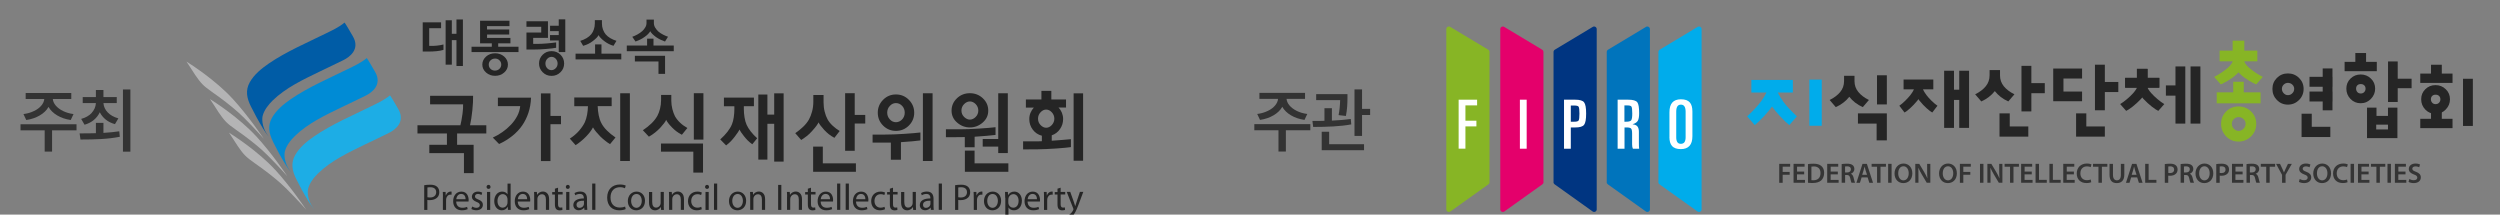 <?xml version="1.0" encoding="UTF-8"?>
<svg id="_레이어_1" data-name="레이어 1" xmlns="http://www.w3.org/2000/svg" viewBox="0 0 500.81 42.99">
  <rect x="0" y="0" width="500.81" height="42.99" fill="#808080" stroke="none"/>
  <defs>
    <style>
      .cls-1 {
        fill: #008bd5;
      }

      .cls-1, .cls-2, .cls-3, .cls-4, .cls-5, .cls-6, .cls-7, .cls-8, .cls-9, .cls-10, .cls-11, .cls-12, .cls-13 {
        stroke-width: 0px;
      }

      .cls-2 {
        fill: #252525;
      }

      .cls-3 {
        fill: #b4b4b5;
      }

      .cls-4 {
        fill: #1dade5;
      }

      .cls-5 {
        fill: #0074bc;
      }

      .cls-6 {
        fill: #e4006b;
      }

      .cls-7 {
        fill: #87b525;
      }

      .cls-8 {
        fill: #003581;
      }

      .cls-9 {
        fill: #333;
      }

      .cls-10 {
        fill: #fff;
      }

      .cls-11 {
        fill: #353535;
      }

      .cls-12 {
        fill: #00aceb;
      }

      .cls-13 {
        fill: #005ca6;
      }
    </style>
  </defs>
  <g>
    <path class="cls-9" d="M15.33,24.89v1.22h-4.9v4.26h-1.48v-4.26h-4.84v-1.22h11.22ZM6.82,22.24c.62-.3,1.11-.67,1.46-1.09s.56-.86.59-1.32h-3.73v-1.2h9.14v1.2h-3.7c.04.46.23.9.59,1.32s.85.79,1.46,1.09c.62.3,1.32.51,2.1.61l-.56,1.19c-1.03-.15-1.94-.46-2.71-.92s-1.36-1.03-1.74-1.7c-.38.67-.96,1.24-1.75,1.7s-1.69.77-2.71.92l-.56-1.19c.78-.1,1.48-.3,2.1-.61Z"/>
    <path class="cls-9" d="M20.72,24.61v2.01c1.22-.08,2.27-.18,3.17-.32l.11,1.1c-1.2.23-2.44.38-3.71.45-1.27.07-2.67.1-4.17.1l-.17-1.23c1.39,0,2.47-.01,3.26-.04v-2.07h1.51ZM18.37,22.6c.52-.57.8-1.22.84-1.95h-2.64v-1.2h2.64v-1.42h1.51v1.42h2.67v1.2h-2.67c.05.7.33,1.32.86,1.87.53.55,1.24.95,2.13,1.19l-.68,1.16c-.72-.2-1.33-.5-1.84-.91-.51-.41-.91-.9-1.2-1.47-.28.6-.68,1.11-1.19,1.54-.52.43-1.14.75-1.86.96l-.68-1.17c.9-.24,1.61-.65,2.13-1.22ZM24.63,17.92h1.49v12.46h-1.49v-12.46Z"/>
  </g>
  <g>
    <path class="cls-9" d="M262.49,24.87v1.22h-4.9v4.26h-1.48v-4.26h-4.84v-1.22h11.22ZM253.97,22.22c.62-.3,1.11-.67,1.46-1.09s.56-.86.59-1.32h-3.73v-1.2h9.14v1.2h-3.7c.04.46.23.9.59,1.32s.85.79,1.46,1.09c.62.3,1.32.51,2.1.61l-.56,1.19c-1.03-.15-1.94-.46-2.71-.92s-1.36-1.03-1.74-1.7c-.38.67-.96,1.24-1.75,1.7s-1.69.77-2.71.92l-.56-1.19c.78-.1,1.48-.3,2.1-.61Z"/>
    <path class="cls-9" d="M265.32,24.2v-2.53h1.49v2.49c1.45-.07,2.71-.17,3.78-.32l.1,1.08c-1.14.21-2.35.34-3.63.41-1.27.07-2.61.1-4,.1l-.15-1.2c1.03,0,1.84,0,2.41-.03ZM269.93,18.84v.74c0,.62-.02,1.21-.06,1.77-.04.55-.12,1.18-.25,1.88l-1.47-.17c.19-.95.29-1.95.31-3h-4.8v-1.21h6.26ZM264.77,26.39h1.49v2.49h6.99v1.21h-8.48v-3.7ZM271.34,17.91h1.51v3.9h1.62v1.23h-1.62v4.19h-1.51v-9.32Z"/>
  </g>
  <g>
    <g>
      <path class="cls-7" d="M298.38,36.48V10.4c0-.09-.02-.18-.07-.25-.04-.08-.11-.14-.18-.19l-3.81-2.29-3.81-2.29c-.17-.1-.37-.09-.52,0-.15.09-.26.25-.26.45v36.11c0,.21.12.38.28.46.16.08.37.08.54-.04l3.81-2.72,3.81-2.72c.07-.05.12-.11.16-.18s.06-.15.06-.24Z"/>
      <path class="cls-6" d="M309.19,36.48V10.4c0-.09-.02-.18-.07-.25-.04-.08-.11-.14-.18-.19l-3.81-2.29-3.81-2.29c-.17-.1-.37-.09-.52,0s-.26.25-.26.45v36.11c0,.21.12.38.28.46.16.08.37.08.54-.04l3.81-2.72,3.81-2.72c.07-.05.12-.11.16-.18.04-.07.06-.15.06-.24Z"/>
      <path class="cls-5" d="M321.87,36.48V10.4c0-.09.02-.18.07-.25.04-.08.11-.14.18-.19l3.81-2.29,3.81-2.29c.17-.1.37-.09.52,0,.15.09.26.25.26.45v36.11c0,.21-.12.38-.28.46-.16.08-.37.08-.54-.04l-3.81-2.72-3.81-2.72c-.07-.05-.12-.11-.16-.18-.04-.07-.06-.15-.06-.24Z"/>
      <path class="cls-12" d="M332.22,36.48V10.4c0-.09.02-.18.07-.25.04-.08.11-.14.18-.19l3.81-2.29,3.81-2.29c.17-.1.37-.09.52,0,.15.09.26.25.26.45v36.11c0,.21-.12.38-.28.46-.16.08-.37.08-.54-.04l-3.81-2.72-3.81-2.72c-.07-.05-.12-.11-.16-.18s-.06-.15-.06-.24Z"/>
      <path class="cls-8" d="M311.21,36.48V10.4c0-.09.02-.18.07-.25.04-.08.11-.14.18-.19l3.81-2.29,3.81-2.29c.17-.1.37-.09.52,0,.15.09.26.25.26.45v36.11c0,.21-.12.38-.28.46-.16.08-.37.08-.54-.04l-3.81-2.72-3.81-2.72c-.07-.05-.12-.11-.16-.18-.04-.07-.06-.15-.06-.24Z"/>
      <path class="cls-10" d="M292.2,29.79v-9.82h3.7v1.14h-2.34v3.07h2.2v1.14h-2.2v4.46h-1.36Z"/>
      <path class="cls-10" d="M304.47,29.79v-9.82h1.36v9.82h-1.36Z"/>
      <path class="cls-10" d="M313.31,29.79v-9.82h2.24c.46,0,.84.04,1.13.13.3.09.52.22.65.4.14.18.24.45.31.83.07.37.1.85.1,1.42s-.03,1.04-.1,1.42c-.07.37-.17.65-.31.83-.14.18-.36.31-.65.4-.3.09-.68.13-1.13.13h-.88v4.27h-1.36ZM314.67,21.12v3.26h.71c.23,0,.42-.02.56-.06s.24-.11.3-.19c.05-.09.09-.24.12-.47.03-.23.04-.53.04-.9s-.01-.67-.04-.9c-.03-.23-.07-.39-.12-.47-.05-.09-.15-.15-.3-.19-.14-.04-.33-.06-.56-.06h-.71Z"/>
      <path class="cls-10" d="M324.05,29.79v-9.82h2.11c.48,0,.87.04,1.18.13.31.09.52.22.66.4.12.16.21.42.27.78.06.36.09.82.09,1.37,0,.35-.02.65-.06.89-.04.25-.1.44-.17.59-.09.17-.22.31-.39.44-.18.12-.4.23-.67.31h0v.03c.23.02.42.07.58.14.16.07.29.17.38.29.09.12.16.27.21.45.05.18.07.38.07.62v2.14c0,.28,0,.53.01.73,0,.21.02.38.04.52h-1.25c-.05-.1-.09-.22-.12-.37-.03-.15-.04-.32-.04-.51v-2.22c0-.24-.02-.43-.05-.59-.03-.16-.08-.27-.15-.35-.07-.08-.17-.13-.31-.17-.14-.04-.33-.06-.55-.06h-.46v4.27h-1.36ZM325.41,21.12v3.26h.35c.27,0,.49-.02.65-.07s.29-.12.36-.21c.07-.1.12-.26.16-.49.04-.23.05-.53.05-.9s-.01-.66-.04-.88-.06-.38-.11-.46c-.05-.08-.14-.15-.27-.19-.13-.04-.3-.06-.52-.06h-.65Z"/>
      <path class="cls-10" d="M334.43,27.44v-4.96c0-.86.19-1.51.57-1.94s.96-.65,1.72-.65c.42,0,.78.05,1.08.16.3.11.54.27.72.48.17.19.29.44.38.74.08.3.13.65.13,1.05v4.96c0,.86-.19,1.51-.58,1.94s-.96.65-1.73.65c-.42,0-.77-.05-1.07-.16-.3-.11-.54-.27-.72-.49-.17-.19-.29-.43-.38-.73-.08-.3-.13-.65-.13-1.05ZM335.79,22.37v5.15c0,.43.08.75.23.97s.39.32.7.32.56-.11.71-.32.24-.54.24-.97v-5.15c0-.47-.08-.82-.24-1.06s-.4-.35-.71-.35-.55.12-.7.35-.23.59-.23,1.06Z"/>
    </g>
    <g>
      <g>
        <path class="cls-11" d="M356.42,32.82h2.19v.57h-1.5v1.05h1.4v.57h-1.4v1.61h-.69v-3.79Z"/>
        <path class="cls-11" d="M361.41,34.93h-1.43v1.11h1.6v.57h-2.29v-3.79h2.21v.57h-1.51v.98h1.43v.56Z"/>
        <path class="cls-11" d="M362.18,32.87c.3-.05.69-.08,1.1-.08.71,0,1.2.15,1.55.44.37.3.59.75.59,1.4s-.23,1.18-.59,1.51c-.38.34-.98.52-1.72.52-.4,0-.71-.02-.93-.05v-3.73ZM362.87,36.09c.1.02.24.02.38.02.9,0,1.44-.49,1.44-1.45,0-.84-.48-1.32-1.35-1.32-.22,0-.38.02-.47.04v2.71Z"/>
        <path class="cls-11" d="M368.15,34.93h-1.43v1.11h1.6v.57h-2.29v-3.79h2.21v.57h-1.51v.98h1.43v.56Z"/>
        <path class="cls-11" d="M368.92,32.87c.26-.04.65-.08,1.05-.08.55,0,.92.09,1.17.3.21.17.33.44.33.76,0,.49-.33.82-.69.95v.02c.27.1.43.37.53.73.12.47.22.91.3,1.06h-.71c-.06-.11-.15-.42-.25-.9-.11-.49-.29-.65-.68-.66h-.35v1.56h-.69v-3.74ZM369.61,34.55h.41c.47,0,.76-.25.76-.62,0-.42-.29-.61-.74-.61-.22,0-.36.02-.43.03v1.2Z"/>
        <path class="cls-11" d="M372.92,35.54l-.33,1.08h-.71l1.22-3.79h.88l1.23,3.79h-.74l-.34-1.08h-1.2ZM374.01,35.02l-.3-.93c-.07-.23-.13-.49-.19-.71h-.01c-.06.22-.11.48-.18.71l-.29.93h.97Z"/>
        <path class="cls-11" d="M376.01,33.4h-1.08v-.58h2.87v.58h-1.09v3.21h-.69v-3.21Z"/>
        <path class="cls-11" d="M378.93,32.82v3.79h-.69v-3.79h.69Z"/>
        <path class="cls-11" d="M383.09,34.68c0,1.27-.77,2-1.82,2s-1.75-.82-1.75-1.93.73-1.99,1.8-1.99,1.76.84,1.76,1.92ZM380.26,34.74c0,.77.39,1.39,1.05,1.39s1.05-.63,1.05-1.42c0-.72-.35-1.4-1.05-1.4s-1.05.64-1.05,1.42Z"/>
        <path class="cls-11" d="M383.68,36.61v-3.79h.79l.98,1.63c.25.42.47.86.65,1.27h.01c-.05-.51-.06-1-.06-1.58v-1.32h.64v3.79h-.72l-.99-1.67c-.24-.41-.49-.88-.68-1.31h-.02c.03.49.03,1,.03,1.62v1.36h-.64Z"/>
        <path class="cls-11" d="M392.01,34.68c0,1.27-.77,2-1.82,2s-1.75-.82-1.75-1.93.73-1.99,1.8-1.99,1.76.84,1.76,1.92ZM389.18,34.74c0,.77.39,1.39,1.05,1.39s1.05-.63,1.05-1.42c0-.72-.35-1.4-1.05-1.4s-1.05.64-1.05,1.42Z"/>
        <path class="cls-11" d="M392.61,32.82h2.19v.57h-1.5v1.05h1.4v.57h-1.4v1.61h-.69v-3.79Z"/>
        <path class="cls-11" d="M397.33,32.82v3.79h-.69v-3.79h.69Z"/>
        <path class="cls-11" d="M398.12,36.61v-3.79h.79l.98,1.63c.25.42.47.86.65,1.27h.01c-.05-.51-.06-1-.06-1.58v-1.32h.64v3.79h-.72l-.99-1.67c-.24-.41-.49-.88-.68-1.31h-.02c.03.49.03,1,.03,1.62v1.36h-.64Z"/>
        <path class="cls-11" d="M402.65,33.4h-1.08v-.58h2.87v.58h-1.09v3.21h-.69v-3.21Z"/>
        <path class="cls-11" d="M407,34.93h-1.43v1.11h1.6v.57h-2.29v-3.79h2.21v.57h-1.51v.98h1.43v.56Z"/>
        <path class="cls-11" d="M407.77,32.82h.69v3.21h1.56v.58h-2.25v-3.79Z"/>
        <path class="cls-11" d="M410.55,32.82h.69v3.21h1.56v.58h-2.25v-3.79Z"/>
        <path class="cls-11" d="M415.44,34.93h-1.43v1.11h1.6v.57h-2.29v-3.79h2.21v.57h-1.51v.98h1.43v.56Z"/>
        <path class="cls-11" d="M418.94,36.5c-.16.08-.52.17-.98.17-1.2,0-1.94-.76-1.94-1.91,0-1.25.87-2,2.03-2,.46,0,.78.1.92.17l-.15.55c-.18-.08-.43-.15-.74-.15-.77,0-1.33.48-1.33,1.4,0,.83.49,1.37,1.32,1.37.28,0,.57-.06.75-.14l.11.55Z"/>
        <path class="cls-11" d="M420.36,33.4h-1.08v-.58h2.87v.58h-1.09v3.21h-.69v-3.21Z"/>
        <path class="cls-11" d="M423.28,32.82v2.21c0,.74.31,1.09.78,1.09.5,0,.8-.34.8-1.09v-2.21h.69v2.17c0,1.17-.6,1.69-1.51,1.69s-1.45-.49-1.45-1.68v-2.17h.69Z"/>
        <path class="cls-11" d="M426.92,35.54l-.33,1.08h-.71l1.22-3.79h.88l1.23,3.79h-.74l-.34-1.08h-1.2ZM428,35.02l-.3-.93c-.07-.23-.13-.49-.19-.71h-.01c-.06.22-.11.48-.18.71l-.29.93h.97Z"/>
        <path class="cls-11" d="M429.73,32.82h.69v3.21h1.56v.58h-2.25v-3.79Z"/>
        <path class="cls-11" d="M433.67,32.87c.25-.04.59-.08,1.06-.08.51,0,.88.11,1.12.31.23.19.37.48.37.84s-.11.66-.33.86c-.28.28-.71.41-1.2.41-.13,0-.25,0-.34-.02v1.43h-.69v-3.74ZM434.36,34.64c.08.02.2.03.34.03.52,0,.83-.25.83-.7,0-.42-.29-.65-.77-.65-.19,0-.33.02-.4.03v1.28Z"/>
        <path class="cls-11" d="M436.82,32.87c.26-.04.65-.08,1.05-.08.55,0,.92.09,1.17.3.21.17.33.44.33.76,0,.49-.33.82-.69.95v.02c.27.1.43.37.53.73.12.47.22.91.3,1.06h-.71c-.06-.11-.15-.42-.25-.9-.11-.49-.29-.65-.68-.66h-.35v1.56h-.69v-3.74ZM437.5,34.55h.41c.47,0,.76-.25.76-.62,0-.42-.29-.61-.74-.61-.22,0-.36.02-.43.03v1.2Z"/>
        <path class="cls-11" d="M443.38,34.68c0,1.27-.77,2-1.82,2s-1.75-.82-1.75-1.93.73-1.99,1.8-1.99,1.76.84,1.76,1.92ZM440.55,34.74c0,.77.39,1.39,1.05,1.39s1.05-.63,1.05-1.42c0-.72-.35-1.4-1.05-1.4s-1.05.64-1.05,1.42Z"/>
        <path class="cls-11" d="M443.98,32.87c.25-.04.59-.08,1.06-.08.51,0,.88.11,1.12.31.23.19.37.48.37.84s-.11.66-.33.86c-.28.28-.71.41-1.2.41-.13,0-.25,0-.34-.02v1.43h-.69v-3.74ZM444.66,34.64c.08.02.2.03.34.03.52,0,.83-.25.83-.7,0-.42-.29-.65-.77-.65-.19,0-.33.02-.4.03v1.28Z"/>
        <path class="cls-11" d="M449.24,34.93h-1.43v1.11h1.6v.57h-2.29v-3.79h2.21v.57h-1.51v.98h1.43v.56Z"/>
        <path class="cls-11" d="M450.02,32.87c.26-.04.65-.08,1.05-.08.55,0,.92.09,1.17.3.21.17.33.44.33.76,0,.49-.33.82-.69.95v.02c.27.1.43.37.53.73.12.47.22.91.3,1.06h-.71c-.06-.11-.15-.42-.25-.9-.11-.49-.29-.65-.68-.66h-.35v1.56h-.69v-3.74ZM450.7,34.55h.41c.47,0,.76-.25.76-.62,0-.42-.29-.61-.74-.61-.22,0-.36.02-.43.03v1.2Z"/>
        <path class="cls-11" d="M453.97,33.4h-1.08v-.58h2.87v.58h-1.09v3.21h-.69v-3.21Z"/>
        <path class="cls-11" d="M457.15,36.61v-1.58l-1.2-2.21h.79l.46.97c.13.28.22.5.33.75h.01c.1-.24.2-.48.33-.75l.46-.97h.78l-1.26,2.2v1.6h-.69Z"/>
        <path class="cls-11" d="M460.67,35.86c.23.13.56.24.92.24.44,0,.69-.21.69-.52,0-.29-.19-.46-.68-.63-.63-.23-1.02-.56-1.02-1.1,0-.62.52-1.09,1.34-1.09.41,0,.71.09.91.19l-.17.56c-.14-.07-.4-.18-.75-.18-.44,0-.63.24-.63.46,0,.29.22.43.73.62.66.25.98.58.98,1.13,0,.61-.46,1.14-1.44,1.14-.4,0-.82-.12-1.02-.24l.15-.57Z"/>
        <path class="cls-11" d="M466.97,34.68c0,1.27-.77,2-1.82,2s-1.75-.82-1.75-1.93.73-1.99,1.8-1.99,1.76.84,1.76,1.92ZM464.14,34.74c0,.77.39,1.39,1.05,1.39s1.05-.63,1.05-1.42c0-.72-.35-1.4-1.05-1.4s-1.05.64-1.05,1.42Z"/>
        <path class="cls-11" d="M470.29,36.5c-.16.08-.52.17-.98.17-1.2,0-1.94-.76-1.94-1.91,0-1.25.87-2,2.03-2,.46,0,.78.1.92.17l-.15.55c-.18-.08-.43-.15-.74-.15-.77,0-1.33.48-1.33,1.4,0,.83.49,1.37,1.32,1.37.28,0,.57-.06.75-.14l.11.55Z"/>
        <path class="cls-11" d="M471.57,32.82v3.79h-.69v-3.79h.69Z"/>
        <path class="cls-11" d="M474.48,34.93h-1.43v1.11h1.6v.57h-2.29v-3.79h2.21v.57h-1.51v.98h1.43v.56Z"/>
        <path class="cls-11" d="M476.04,33.4h-1.08v-.58h2.87v.58h-1.09v3.21h-.69v-3.21Z"/>
        <path class="cls-11" d="M478.96,32.82v3.79h-.69v-3.79h.69Z"/>
        <path class="cls-11" d="M481.87,34.93h-1.43v1.11h1.6v.57h-2.29v-3.79h2.21v.57h-1.51v.98h1.43v.56Z"/>
        <path class="cls-11" d="M482.63,35.86c.23.13.56.24.92.24.45,0,.69-.21.69-.52,0-.29-.19-.46-.68-.63-.63-.23-1.02-.56-1.02-1.1,0-.62.52-1.09,1.34-1.09.41,0,.71.09.91.19l-.17.56c-.14-.07-.4-.18-.75-.18-.44,0-.63.24-.63.46,0,.29.22.43.73.62.66.25.98.58.98,1.13,0,.61-.46,1.14-1.44,1.14-.4,0-.82-.12-1.02-.24l.15-.57Z"/>
      </g>
      <rect class="cls-12" x="362.46" y="15.95" width="2.48" height="9.24"/>
      <polygon class="cls-2" points="372.19 24.76 375.93 24.76 375.93 28.12 377.98 28.12 377.98 22.71 372.19 22.71 372.19 24.76"/>
      <rect class="cls-2" x="376.01" y="15.08" width="1.97" height="5.84"/>
      <polygon class="cls-2" points="402.6 22.71 400.55 22.71 400.55 27.37 406.32 27.37 406.32 25.33 402.6 25.33 402.6 22.71"/>
      <polygon class="cls-2" points="417.09 18.34 413.36 18.34 413.36 15.73 417.09 15.73 417.09 13.73 411.31 13.73 411.31 20.28 417.09 20.28 417.09 18.34"/>
      <polygon class="cls-2" points="417.94 22.71 415.89 22.71 415.89 27.37 421.65 27.37 421.65 25.33 417.94 25.33 417.94 22.71"/>
      <rect class="cls-2" x="438.82" y="13.31" width="1.97" height="11.45"/>
      <rect class="cls-2" x="435.8" y="13.31" width="1.97" height="11.45"/>
      <path class="cls-7" d="M450.48,13.52c-.67-.6-.84-1.08-.9-1.2,0-.01,0-.02.01-.03h2.61v-2.16h-2.61v-1.99h-2.34v1.99h-2.61v2.16h2.61s0,.02.01.03c-.06.12-.23.6-.9,1.2-.74.66-1.83,1.39-2.81,1.89l1.32,1.5c.61-.27,2.14-1.02,3.32-2.17,0,0,.09-.09.23-.25.13.16.23.25.23.25,1.18,1.15,2.71,1.9,3.32,2.17l1.32-1.5c-.98-.5-2.07-1.23-2.81-1.89Z"/>
      <path class="cls-2" d="M432.55,15.6h-2.35v-1.8h-2.12v1.8h-2.37v1.96h2.37s0,.02,0,.03c-.06.11-.23.48-.77,1.09-.64.72-1.82,1.73-2.59,2.17l1.2,1.36c.56-.24,1.85-1.19,3-2.42,0,0,.52-.61.81-1.09.29-.48.45-1.11.45-1.11,0-.01,0-.02,0-.03h2.37v-1.96h-.02Z"/>
      <path class="cls-2" d="M425.73,15.6h2.35v-1.8h2.12v1.8h2.37v1.96h-2.37s0,.02,0,.03c.06.11.23.48.77,1.09.64.72,1.82,1.73,2.59,2.17l-1.2,1.36c-.56-.24-1.85-1.19-3-2.42,0,0-.52-.61-.81-1.09-.29-.48-.45-1.11-.45-1.11,0-.01,0-.02,0-.03h-2.37v-1.96h.02Z"/>
      <path class="cls-2" d="M385.9,19.01c-.47-.61-.62-.98-.67-1.09,0-.01,0-.02,0-.03h2.06v-1.96h-5.96v1.96h2.06s0,.02,0,.03c-.05.11-.2.48-.67,1.09-.56.72-1.58,1.74-2.24,2.17l1.04,1.36c.48-.24,1.61-1.19,2.6-2.42,0,0,.08-.1.18-.26.11.15.18.26.18.26.99,1.24,2.12,2.18,2.6,2.42l1.04-1.36c-.67-.43-1.69-1.44-2.24-2.17Z"/>
      <path class="cls-7" d="M448.43,21.32c-.98,0-1.81.34-2.48,1.01-.67.67-1.01,1.5-1.01,2.48s.34,1.81,1.01,2.51c.67.69,1.5,1.04,2.48,1.04s1.81-.35,2.51-1.04c.69-.69,1.04-1.53,1.04-2.51s-.35-1.8-1.04-2.48c-.69-.67-1.53-1.01-2.51-1.01ZM449.43,25.79c-.28.29-.61.43-.99.43s-.68-.14-.95-.43c-.27-.29-.4-.62-.4-.98,0-.38.13-.71.4-.96.27-.26.59-.39.95-.39.38,0,.71.13.99.39.28.26.42.58.42.96,0,.36-.14.69-.42.98Z"/>
      <path class="cls-2" d="M460.55,15.61c-.61-.6-1.36-.9-2.23-.9s-1.6.3-2.2.9c-.6.6-.9,1.33-.9,2.2s.3,1.61.9,2.23c.6.61,1.33.92,2.2.92s1.61-.31,2.23-.92c.61-.61.92-1.36.92-2.23s-.31-1.6-.92-2.2ZM459.21,18.68c-.25.26-.54.38-.88.38s-.61-.13-.85-.38c-.24-.25-.36-.55-.36-.87,0-.34.12-.63.36-.86.24-.23.52-.35.85-.35.34,0,.64.12.88.35.25.23.37.52.37.86s-.12.62-.37.87Z"/>
      <polygon class="cls-2" points="463.1 25.4 463.1 22.78 461.06 22.78 461.06 27.45 466.82 27.45 466.82 25.4 463.1 25.4"/>
      <polygon class="cls-2" points="476.13 12.39 473.98 12.39 473.98 10.62 471.83 10.62 471.83 12.39 469.68 12.39 469.68 14.26 476.13 14.26 476.13 12.39"/>
      <path class="cls-2" d="M475.8,17.76c0-.8-.28-1.48-.85-2.02-.56-.55-1.25-.82-2.05-.82s-1.48.27-2.04.82c-.56.55-.83,1.22-.83,2.02s.28,1.49.83,2.06c.55.57,1.23.86,2.04.86s1.49-.29,2.05-.87c.56-.58.85-1.26.85-2.05ZM473.61,18.45c-.18.19-.41.28-.7.28-.27,0-.5-.09-.67-.28-.17-.19-.26-.42-.26-.69,0-.29.09-.52.26-.68.17-.16.39-.24.67-.24.29,0,.52.08.7.25.18.17.27.39.27.67s-.09.5-.27.69Z"/>
      <path class="cls-2" d="M490.79,19.89c0-.8-.28-1.48-.85-2.02-.56-.55-1.25-.82-2.05-.82s-1.48.27-2.04.82c-.56.55-.83,1.22-.83,2.02s.28,1.49.83,2.06c.55.57,1.23.86,2.04.86s1.49-.29,2.05-.87c.56-.58.85-1.26.85-2.05ZM488.6,20.58c-.18.19-.41.28-.7.28-.27,0-.5-.09-.67-.28-.17-.19-.26-.42-.26-.69,0-.29.09-.52.26-.68.17-.16.39-.24.67-.24.29,0,.53.08.7.25.18.17.27.39.27.67s-.09.5-.27.69Z"/>
      <path class="cls-2" d="M478.37,21.56v1.66h-2.3v-1.66h-1.9v6.11h6.09v-6.11h-1.9ZM478.37,25.93h-2.36v-.96h2.36v.96Z"/>
      <polygon class="cls-2" points="489.15 12.97 486.99 12.97 486.99 14.74 484.84 14.74 484.84 16.61 491.3 16.61 491.3 14.74 489.15 14.74 489.15 12.97"/>
      <polygon class="cls-2" points="489.15 22.03 486.99 22.03 486.99 23.8 484.84 23.8 484.84 25.67 491.3 25.67 491.3 23.8 489.15 23.8 489.15 22.03"/>
      <rect class="cls-2" x="493.4" y="15.78" width="1.97" height="9.45"/>
      <rect class="cls-7" x="447.37" y="16.38" width="2.11" height="4.12"/>
      <rect class="cls-7" x="444.06" y="18.5" width="8.79" height="2.2"/>
      <rect class="cls-2" x="462.65" y="15.39" width="4.54" height="1.99"/>
      <rect class="cls-2" x="462.65" y="18.34" width="4.54" height="1.99"/>
      <rect class="cls-2" x="465.29" y="13.71" width="1.96" height="8.39"/>
      <rect class="cls-2" x="478.38" y="12.31" width="1.94" height="8.12"/>
      <rect class="cls-2" x="478.72" y="15.77" width="4.38" height="1.9"/>
      <rect class="cls-2" x="433.88" y="17.11" width="2.63" height="2.05"/>
      <rect class="cls-2" x="392.48" y="14.17" width="1.97" height="11.45"/>
      <rect class="cls-2" x="389.46" y="14.17" width="1.97" height="11.45"/>
      <rect class="cls-2" x="390.58" y="17.97" width="2.63" height="2.05"/>
      <rect class="cls-2" x="419.67" y="12.96" width="1.98" height="9.13"/>
      <rect class="cls-2" x="420.74" y="16.42" width="3.61" height="2.02"/>
      <rect class="cls-2" x="404.95" y="13.19" width="1.98" height="9.13"/>
      <rect class="cls-2" x="406.01" y="16.65" width="3.61" height="2.02"/>
      <path class="cls-12" d="M357.18,20.26c-.64-.89-.97-1.55-1.04-1.69,0-.01,0-.02.01-.04h3v-2.52h-8.31v2.52h3s0,.03.01.04c-.07.14-.39.8-1.04,1.69-.78,1.08-1.78,2.08-2.81,3.05l1.52,1.75c.94-.73,2.78-2.71,3.46-3.71.68,1,2.52,2.98,3.46,3.71l1.52-1.75c-1.03-.97-2.02-1.97-2.81-3.05Z"/>
      <path class="cls-2" d="M372.27,18.43c-.51-.62-.77-1.35-.77-2.19v-1.06h-2.09v1.06c0,.84-.26,1.57-.77,2.19-.51.62-1.22,1.16-2.12,1.6l1.23,1.43c.55-.24,1.05-.54,1.52-.9.46-.35.85-.74,1.19-1.17.34.43.73.82,1.18,1.17.47.36.98.66,1.52.9l1.23-1.43c-.9-.44-1.61-.98-2.12-1.6Z"/>
      <path class="cls-2" d="M401.42,17.29c-.51-.62-.77-1.35-.77-2.19v-1.06h-2.09v1.06c0,.84-.26,1.57-.77,2.19-.51.62-1.22,1.16-2.12,1.6l1.23,1.43c.55-.24,1.05-.54,1.52-.9.46-.35.85-.74,1.19-1.17.34.43.73.82,1.18,1.17.47.36.98.66,1.52.9l1.23-1.43c-.9-.44-1.61-.98-2.12-1.6Z"/>
    </g>
  </g>
  <g>
    <g>
      <path class="cls-3" d="M46.58,19.76c-3.43-3.72-8.3-6.84-9.23-7.43.08.05,1.31,2.05,1.74,2.67,1.14,1.63,1.51,2.13,3.59,3.57,1.74,1.21,3.42,2.5,5.02,3.91,1.36,1.19,4.06,4.07,5.14,5.32-.22-.33-3.13-4.64-6.25-8.03Z"/>
      <path class="cls-3" d="M51.29,27.27c-3.43-3.72-8.3-6.84-9.23-7.43.08.05,1.31,2.05,1.74,2.67,1.14,1.63,1.51,2.14,3.59,3.57,1.74,1.21,3.42,2.5,5.02,3.9,1.36,1.2,4.06,4.08,5.14,5.32-.22-.34-3.13-4.65-6.25-8.03Z"/>
      <path class="cls-3" d="M55.1,34c-3.43-3.72-8.3-6.84-9.23-7.43.08.05,1.31,2.05,1.74,2.67,1.14,1.63,1.51,2.13,3.59,3.57,1.74,1.21,3.42,2.5,5.02,3.9,1.36,1.2,4.06,4.07,5.14,5.32-.22-.33-3.13-4.64-6.25-8.03Z"/>
      <path class="cls-13" d="M50.23,21.26c.76,1.52,1.57,3.03,2.46,4.48.36.59.74,1.16,1.2,1.67-1.73-2.09-1.3-4.09-1.3-4.09.28-1.24,1.15-2.32,2.04-3.2,2.61-2.54,6.1-4.18,9.34-5.75,1.62-.79,3.24-1.54,4.85-2.34,1.12-.56,3.43-2.12,1.85-4.79-.08-.14-1.6-2.77-1.65-2.72-1.13.95-2.54,1.59-3.85,2.23-1.89.93-3.8,1.81-5.69,2.75-1.95.98-3.87,2.01-5.66,3.24-1.45,1-2.9,2.18-3.78,3.73-.92,1.62-.6,3.19.19,4.79Z"/>
      <path class="cls-1" d="M54.68,28.38c.75,1.52,1.56,3.03,2.46,4.48.36.59.74,1.16,1.2,1.67-1.73-2.09-1.3-4.09-1.3-4.09.28-1.24,1.15-2.33,2.04-3.2,2.61-2.54,6.1-4.18,9.34-5.75,1.61-.78,3.25-1.54,4.85-2.34,1.12-.56,3.42-2.11,1.85-4.79-.09-.15-1.6-2.77-1.65-2.73-1.13.95-2.54,1.59-3.85,2.23-1.89.93-3.8,1.81-5.69,2.75-1.94.97-3.87,2.01-5.66,3.24-1.45,1-2.89,2.18-3.78,3.73-.92,1.62-.6,3.19.2,4.79Z"/>
      <path class="cls-4" d="M59.33,35.84c.76,1.52,1.57,3.03,2.47,4.48.36.59.74,1.16,1.2,1.68-1.73-2.09-1.3-4.09-1.3-4.09.28-1.24,1.15-2.33,2.04-3.2,2.6-2.54,6.1-4.17,9.33-5.75,1.62-.78,3.25-1.54,4.85-2.34,1.12-.56,3.42-2.12,1.85-4.8-.08-.14-1.6-2.77-1.65-2.72-1.13.95-2.54,1.59-3.85,2.23-1.89.93-3.8,1.81-5.69,2.75-1.95.97-3.87,2.01-5.66,3.24-1.45,1-2.9,2.18-3.78,3.73-.93,1.62-.6,3.19.19,4.79Z"/>
    </g>
    <g>
      <path class="cls-2" d="M92.64,22.91c.11-.84.15-1.51.13-2.01h-6.61v-1.71h8.61c.02.8-.03,1.79-.15,2.95-.12,1.16-.28,2.15-.46,2.95h3.26v1.64h-5.85v2.28h3.31v5.67h-1.94v-4.01h-6.94v-1.66h3.53v-2.28h-5.9v-1.64h8.6c.15-.61.29-1.33.4-2.17Z"/>
      <path class="cls-2" d="M98.72,27.56c.65-.29,1.29-.66,1.92-1.1.63-.44,1.2-.93,1.71-1.47.52-.55.94-1.14,1.27-1.77.33-.63.52-1.29.59-1.96h-4.47v-1.69h6.64c-.04,1.1-.22,2.11-.53,3.04-.31.94-.73,1.78-1.26,2.54-.55.79-1.22,1.49-2,2.11-.78.62-1.65,1.15-2.61,1.59l-1.26-1.29ZM112.38,23.22v1.66h-2.11v7.38h-1.91v-13.55h1.91v4.52h2.11Z"/>
      <path class="cls-2" d="M115.04,21.26v-1.73h7.49v1.73h-2.8c.02.64.09,1.26.21,1.85.12.59.29,1.12.54,1.57.25.5.63.99,1.12,1.48.49.49,1.06.95,1.7,1.38l-1.09,1.33c-.3-.17-.62-.39-.95-.66-.34-.26-.67-.55-.99-.86-.3-.3-.58-.61-.84-.92-.26-.31-.47-.62-.64-.91-.16.3-.35.61-.6.93-.24.31-.51.62-.79.91-.33.34-.68.66-1.04.95-.36.3-.71.56-1.05.77l-1.16-1.31c.74-.48,1.37-1.02,1.88-1.61.51-.6.89-1.17,1.14-1.7.19-.43.33-.93.44-1.48.1-.56.16-1.13.17-1.71h-2.73ZM124.24,18.68h1.94v13.57h-1.94v-13.57Z"/>
      <path class="cls-2" d="M136.57,26.98c-.43-.23-.79-.46-1.08-.68-.29-.22-.58-.47-.85-.75-.34-.35-.61-.65-.79-.9-.19-.25-.32-.46-.4-.64-.06.16-.2.39-.42.68-.23.29-.48.59-.77.91-.32.34-.66.65-1.01.93-.35.29-.77.57-1.26.85l-1.21-1.29c.62-.41,1.18-.86,1.69-1.34.51-.49.91-1,1.21-1.53.22-.4.4-.88.54-1.44.14-.56.21-1.13.21-1.7v-1.06h2.05v1.19c0,.53.07,1.08.21,1.63.14.55.31,1.03.52,1.44.25.45.59.88,1.02,1.29.43.41.92.76,1.47,1.07l-1.11,1.36ZM132.41,28.75h8.42v5.83h-1.94v-4.19h-6.48v-1.64ZM138.99,18.67h1.92v9.3h-1.92v-9.3Z"/>
      <path class="cls-2" d="M145.02,21.28v-1.73h6.01v1.73h-2.02v.58c0,.55.05,1.11.14,1.67.09.57.23,1.06.42,1.48.19.42.46.86.82,1.32.36.46.79.92,1.29,1.37l-.98,1.2c-.36-.26-.67-.52-.93-.78-.26-.26-.5-.54-.73-.83-.23-.29-.43-.56-.59-.8-.16-.24-.27-.42-.32-.54-.04.12-.15.3-.32.56-.17.26-.37.54-.6.84-.24.32-.5.62-.76.9-.27.28-.59.58-.99.88l-1.18-1.2c.56-.5,1.04-1.01,1.44-1.52.4-.51.7-1.01.9-1.5.17-.4.29-.87.37-1.42.08-.55.12-1.08.12-1.59v-.61h-2.09ZM155.09,18.7h1.89v13.67h-1.89v-7.57h-1.36v7.17h-1.82v-13.03h1.82v4.02h1.36v-4.26Z"/>
      <path class="cls-2" d="M167.15,27.61c-.44-.24-.81-.48-1.11-.72-.3-.24-.61-.53-.93-.86-.27-.3-.52-.59-.73-.87-.21-.28-.34-.49-.4-.65-.06.15-.21.39-.45.72-.24.33-.52.65-.83.99-.34.4-.71.75-1.11,1.06-.4.31-.76.56-1.09.76l-1.19-1.36c.58-.4,1.1-.82,1.58-1.28.48-.46.87-.94,1.15-1.44.26-.47.48-1.01.64-1.63.17-.62.25-1.28.25-1.96v-1.34h2.05v1.47c0,.64.07,1.26.22,1.86.15.6.34,1.11.57,1.53.25.45.59.88,1.02,1.28.43.4.9.76,1.42,1.07l-1.08,1.4ZM164.83,29.37v3.35h6.63v1.69h-8.57v-5.04h1.94ZM173.33,23.03v1.71h-2.11v5.47h-1.92v-11.54h1.92v4.36h2.11Z"/>
      <path class="cls-2" d="M177.79,28.56h-2.99s0-1.6,0-1.6h2.41c1.11,0,2.4-.05,3.84-.14,1.45-.09,2.56-.19,3.33-.28v1.59c-.41.06-.97.12-1.67.18-.7.06-1.44.12-2.23.17v3.52h-2.02v-3.43h-.68ZM182.07,25.15c-.71.71-1.58,1.07-2.59,1.07s-1.87-.36-2.58-1.07c-.71-.71-1.06-1.57-1.06-2.57s.35-1.86,1.06-2.58c.71-.72,1.57-1.08,2.58-1.08s1.88.36,2.59,1.08c.71.72,1.07,1.58,1.07,2.58s-.36,1.86-1.07,2.57ZM180.72,21.21c-.35-.37-.76-.56-1.24-.56s-.87.19-1.22.56c-.35.37-.53.83-.53,1.36s.18.97.53,1.35c.35.38.76.56,1.22.56s.89-.19,1.24-.56c.35-.38.52-.83.52-1.35s-.17-.99-.52-1.36ZM184.88,32.25v-13.57h1.94v13.57h-1.94Z"/>
      <path class="cls-2" d="M192.84,27.47l-3.35.02v-1.59h2.77c1.12,0,2.4-.05,3.84-.14,1.45-.09,2.56-.19,3.33-.28v1.55c-.43.06-1.03.12-1.8.18-.77.06-1.57.13-2.39.18v2.11h-1.97v-2.04h-.43ZM191.69,19.69c.72-.68,1.59-1.02,2.6-1.02s1.88.34,2.6,1.02c.72.68,1.08,1.5,1.08,2.47s-.37,1.75-1.12,2.4c-.75.65-1.6.97-2.55.97s-1.82-.32-2.56-.97c-.75-.64-1.12-1.45-1.12-2.4s.36-1.79,1.08-2.47ZM195.45,20.85c-.35-.35-.74-.53-1.16-.53s-.79.18-1.15.53c-.36.36-.54.79-.54,1.3s.18.93.54,1.28c.36.35.74.53,1.15.53s.81-.18,1.16-.53c.35-.35.53-.78.53-1.28s-.18-.94-.53-1.3ZM195.23,30.18v2.54h6.77v1.69h-8.71v-4.24h1.94ZM196.86,29.37v-1.52h3.11v-9.17h1.92v11.98h-1.92v-1.29h-3.11Z"/>
      <path class="cls-2" d="M213.55,19.9v1.64h-1.51c.29.29.51.64.68,1.03.16.4.25.82.25,1.26,0,.76-.21,1.43-.63,2.03-.42.6-.97,1.02-1.65,1.25v1.08c.75-.05,1.47-.1,2.15-.16.69-.06,1.25-.11,1.69-.15v1.59c-.64.09-1.63.19-2.97.28-1.34.09-2.54.14-3.63.16l-2.98.02v-1.62h3.06c.23,0,.46,0,.7-.02v-1.1c-.74-.19-1.34-.59-1.81-1.2-.47-.62-.71-1.33-.71-2.14,0-.44.08-.86.25-1.26.17-.39.39-.74.66-1.03h-1.59v-1.64h3.11v-1.71h1.99v1.71h2.93ZM210.7,22.49c-.34-.36-.72-.54-1.13-.54s-.79.18-1.12.54c-.34.36-.51.79-.51,1.29s.17.91.51,1.27c.34.36.72.54,1.12.54s.8-.18,1.13-.54.51-.79.51-1.27-.17-.93-.51-1.29ZM215.07,18.7h1.9v13.5h-1.9v-13.5Z"/>
    </g>
    <g>
      <path class="cls-2" d="M84.99,37.1c.31-.05.71-.1,1.21-.1.63,0,1.08.15,1.37.42.26.24.43.6.43,1.05s-.13.81-.38,1.07c-.34.36-.88.55-1.5.55-.19,0-.36,0-.51-.04v2.01h-.63v-4.95ZM85.63,39.51c.14.03.31.05.52.05.76,0,1.23-.39,1.23-1.06s-.47-.99-1.16-.99c-.28,0-.49.02-.6.05v1.95Z"/>
      <path class="cls-2" d="M88.73,39.57c0-.42,0-.79-.03-1.12h.56l.03.71h.02c.16-.48.55-.79.98-.79.07,0,.12,0,.17.01v.62c-.07-.01-.13-.01-.22-.01-.45,0-.77.34-.86.83-.01.09-.02.2-.02.31v1.92h-.64v-2.47Z"/>
      <path class="cls-2" d="M91.39,40.37c.01.88.56,1.25,1.21,1.25.46,0,.74-.08.97-.18l.12.46c-.22.1-.62.23-1.18.23-1.08,0-1.73-.73-1.73-1.82s.63-1.93,1.65-1.93c1.16,0,1.45,1.02,1.45,1.69,0,.13,0,.23-.02.3h-2.47ZM93.27,39.9c0-.41-.17-1.05-.89-1.05-.65,0-.93.6-.98,1.05h1.87Z"/>
      <path class="cls-2" d="M94.59,41.38c.2.12.53.25.85.25.46,0,.68-.23.68-.53s-.18-.47-.65-.65c-.64-.24-.94-.59-.94-1.02,0-.58.46-1.05,1.21-1.05.36,0,.67.1.86.22l-.15.47c-.14-.09-.39-.22-.72-.22-.38,0-.58.23-.58.49,0,.3.2.43.66.62.6.23.92.54.92,1.08,0,.63-.49,1.08-1.31,1.08-.39,0-.74-.11-.99-.25l.15-.49Z"/>
      <path class="cls-2" d="M98.27,37.44c0,.22-.15.4-.41.4-.23,0-.39-.18-.39-.4s.16-.41.4-.41.39.18.39.41ZM97.56,42.05v-3.6h.64v3.6h-.64Z"/>
      <path class="cls-2" d="M102.29,36.77v4.34c0,.32.01.69.03.93h-.57l-.03-.62h-.02c-.19.4-.61.71-1.18.71-.85,0-1.51-.73-1.51-1.83,0-1.2.73-1.92,1.58-1.92.55,0,.9.26,1.06.54h.02v-2.14h.63ZM101.66,39.91c0-.08,0-.19-.03-.27-.09-.41-.44-.75-.92-.75-.66,0-1.05.6-1.05,1.38,0,.73.36,1.33,1.04,1.33.43,0,.82-.3.94-.78.02-.09.03-.18.03-.28v-.63Z"/>
      <path class="cls-2" d="M103.72,40.37c.02.88.56,1.25,1.21,1.25.46,0,.74-.08.98-.18l.12.46c-.22.1-.62.23-1.18.23-1.08,0-1.73-.73-1.73-1.82s.63-1.93,1.65-1.93c1.16,0,1.45,1.02,1.45,1.69,0,.13,0,.23-.02.3h-2.47ZM105.6,39.9c0-.41-.17-1.05-.89-1.05-.65,0-.93.6-.98,1.05h1.87Z"/>
      <path class="cls-2" d="M107.01,39.42c0-.38,0-.68-.03-.97h.57l.04.59h.01c.17-.33.58-.67,1.16-.67.49,0,1.24.3,1.24,1.53v2.14h-.64v-2.07c0-.58-.21-1.06-.81-1.06-.42,0-.74.3-.86.67-.03.08-.04.19-.04.3v2.16h-.64v-2.62Z"/>
      <path class="cls-2" d="M111.79,37.59v.86h.92v.5h-.92v1.94c0,.45.12.7.48.7.17,0,.28-.02.37-.04l.03.5c-.12.04-.32.09-.57.09-.3,0-.54-.11-.69-.27-.17-.2-.25-.52-.25-.94v-1.96h-.54v-.5h.54v-.67l.63-.2Z"/>
      <path class="cls-2" d="M114.14,37.44c0,.22-.15.4-.41.4-.23,0-.38-.18-.38-.4s.16-.41.4-.41.39.18.39.41ZM113.42,42.05v-3.6h.64v3.6h-.64Z"/>
      <path class="cls-2" d="M117.6,41.18c0,.31.02.62.05.86h-.57l-.05-.45h-.02c-.2.28-.57.53-1.08.53-.71,0-1.08-.51-1.08-1.03,0-.87.76-1.34,2.11-1.34v-.07c0-.29-.08-.83-.8-.83-.33,0-.68.1-.92.27l-.15-.44c.29-.19.72-.31,1.16-.31,1.08,0,1.34.75,1.34,1.46v1.34ZM116.98,40.21c-.7-.02-1.49.11-1.49.81,0,.43.28.62.6.62.46,0,.76-.3.86-.6.02-.07.03-.15.03-.21v-.62Z"/>
      <path class="cls-2" d="M118.63,36.77h.64v5.27h-.64v-5.27Z"/>
      <path class="cls-2" d="M125.33,41.89c-.23.12-.7.24-1.29.24-1.38,0-2.41-.89-2.41-2.54s1.04-2.63,2.56-2.63c.6,0,1,.13,1.16.22l-.16.53c-.23-.12-.57-.21-.98-.21-1.15,0-1.91.75-1.91,2.07,0,1.23.69,2.01,1.88,2.01.39,0,.79-.08,1.04-.21l.12.52Z"/>
      <path class="cls-2" d="M129.21,40.22c0,1.33-.91,1.91-1.75,1.91-.95,0-1.69-.71-1.69-1.85s.78-1.9,1.75-1.9,1.69.75,1.69,1.84ZM126.43,40.25c0,.79.44,1.38,1.06,1.38s1.07-.59,1.07-1.4c0-.61-.3-1.37-1.05-1.37s-1.08.71-1.08,1.39Z"/>
      <path class="cls-2" d="M132.97,41.06c0,.38,0,.7.03.99h-.57l-.04-.59h-.01c-.16.29-.54.67-1.16.67-.55,0-1.21-.32-1.21-1.57v-2.1h.64v1.98c0,.68.21,1.15.79,1.15.43,0,.73-.31.84-.6.04-.09.06-.21.06-.34v-2.2h.64v2.61Z"/>
      <path class="cls-2" d="M134.03,39.42c0-.38,0-.68-.03-.97h.57l.04.59h.01c.17-.33.58-.67,1.16-.67.49,0,1.24.3,1.24,1.53v2.14h-.64v-2.07c0-.58-.21-1.06-.81-1.06-.41,0-.74.3-.86.67-.03.08-.04.19-.04.3v2.16h-.64v-2.62Z"/>
      <path class="cls-2" d="M140.58,41.92c-.17.08-.54.21-1.01.21-1.06,0-1.75-.73-1.75-1.84s.74-1.91,1.89-1.91c.38,0,.71.1.89.19l-.15.5c-.15-.08-.39-.17-.74-.17-.81,0-1.24.62-1.24,1.36,0,.83.52,1.34,1.22,1.34.37,0,.6-.09.79-.17l.11.49Z"/>
      <path class="cls-2" d="M142.04,37.44c0,.22-.15.4-.41.4-.23,0-.39-.18-.39-.4s.16-.41.4-.41.39.18.39.41ZM141.33,42.05v-3.6h.64v3.6h-.64Z"/>
      <path class="cls-2" d="M143.03,36.77h.64v5.27h-.64v-5.27Z"/>
      <path class="cls-2" d="M149.47,40.22c0,1.33-.91,1.91-1.75,1.91-.95,0-1.69-.71-1.69-1.85s.78-1.9,1.75-1.9,1.69.75,1.69,1.84ZM146.69,40.25c0,.79.44,1.38,1.06,1.38s1.07-.59,1.07-1.4c0-.61-.3-1.37-1.05-1.37s-1.08.71-1.08,1.39Z"/>
      <path class="cls-2" d="M150.28,39.42c0-.38,0-.68-.03-.97h.57l.04.59h.01c.17-.33.58-.67,1.16-.67.49,0,1.24.3,1.24,1.53v2.14h-.64v-2.07c0-.58-.21-1.06-.81-1.06-.41,0-.74.3-.86.67-.03.08-.04.19-.04.3v2.16h-.64v-2.62Z"/>
      <path class="cls-2" d="M156.52,37.04v5.01h-.64v-5.01h.64Z"/>
      <path class="cls-2" d="M157.67,39.42c0-.38,0-.68-.03-.97h.57l.04.59h.01c.17-.33.58-.67,1.16-.67.49,0,1.24.3,1.24,1.53v2.14h-.64v-2.07c0-.58-.21-1.06-.82-1.06-.41,0-.74.3-.86.67-.03.08-.04.19-.04.3v2.16h-.64v-2.62Z"/>
      <path class="cls-2" d="M162.46,37.59v.86h.91v.5h-.91v1.94c0,.45.12.7.48.7.17,0,.28-.02.37-.04l.03.5c-.12.04-.32.09-.57.09-.3,0-.54-.11-.69-.27-.18-.2-.25-.52-.25-.94v-1.96h-.54v-.5h.54v-.67l.63-.2Z"/>
      <path class="cls-2" d="M164.4,40.37c.01.88.56,1.25,1.21,1.25.46,0,.74-.08.97-.18l.12.46c-.23.1-.62.23-1.18.23-1.08,0-1.73-.73-1.73-1.82s.63-1.93,1.65-1.93c1.16,0,1.45,1.02,1.45,1.69,0,.13,0,.23-.02.3h-2.47ZM166.28,39.9c0-.41-.17-1.05-.89-1.05-.65,0-.93.6-.98,1.05h1.87Z"/>
      <path class="cls-2" d="M167.69,36.77h.64v5.27h-.64v-5.27Z"/>
      <path class="cls-2" d="M169.41,36.77h.64v5.27h-.64v-5.27Z"/>
      <path class="cls-2" d="M171.48,40.37c.02.88.56,1.25,1.2,1.25.46,0,.74-.08.97-.18l.12.46c-.23.1-.62.23-1.18.23-1.08,0-1.73-.73-1.73-1.82s.63-1.93,1.65-1.93c1.16,0,1.45,1.02,1.45,1.69,0,.13,0,.23-.02.3h-2.47ZM173.36,39.9c0-.41-.17-1.05-.89-1.05-.65,0-.93.6-.98,1.05h1.87Z"/>
      <path class="cls-2" d="M177.28,41.92c-.17.08-.54.21-1.01.21-1.06,0-1.75-.73-1.75-1.84s.74-1.91,1.89-1.91c.38,0,.71.1.89.19l-.14.5c-.15-.08-.39-.17-.74-.17-.81,0-1.24.62-1.24,1.36,0,.83.52,1.34,1.22,1.34.37,0,.6-.09.79-.17l.11.49Z"/>
      <path class="cls-2" d="M178.89,37.59v.86h.92v.5h-.92v1.94c0,.45.12.7.48.7.17,0,.28-.02.37-.04l.03.5c-.12.04-.32.09-.57.09-.3,0-.54-.11-.69-.27-.18-.2-.25-.52-.25-.94v-1.96h-.55v-.5h.55v-.67l.62-.2Z"/>
      <path class="cls-2" d="M183.47,41.06c0,.38.01.7.03.99h-.57l-.04-.59h-.01c-.16.29-.54.67-1.16.67-.55,0-1.21-.32-1.21-1.57v-2.1h.64v1.98c0,.68.21,1.15.78,1.15.43,0,.73-.31.84-.6.03-.09.06-.21.06-.34v-2.2h.64v2.61Z"/>
      <path class="cls-2" d="M187.01,41.18c0,.31.01.62.05.86h-.58l-.05-.45h-.02c-.2.28-.58.53-1.08.53-.71,0-1.07-.51-1.07-1.03,0-.87.76-1.34,2.12-1.34v-.07c0-.29-.08-.83-.8-.83-.33,0-.67.1-.92.27l-.15-.44c.29-.19.72-.31,1.16-.31,1.08,0,1.34.75,1.34,1.46v1.34ZM186.39,40.21c-.7-.02-1.49.11-1.49.81,0,.43.27.62.59.62.47,0,.77-.3.87-.6.02-.07.03-.15.03-.21v-.62Z"/>
      <path class="cls-2" d="M188.05,36.77h.64v5.27h-.64v-5.27Z"/>
      <path class="cls-2" d="M191.33,37.1c.31-.05.71-.1,1.21-.1.63,0,1.08.15,1.38.42.26.24.43.6.43,1.05s-.13.81-.38,1.07c-.34.36-.88.55-1.5.55-.19,0-.36,0-.51-.04v2.01h-.63v-4.95ZM191.96,39.51c.13.03.31.05.52.05.76,0,1.23-.39,1.23-1.06s-.47-.99-1.15-.99c-.28,0-.49.02-.6.05v1.95Z"/>
      <path class="cls-2" d="M195.06,39.57c0-.42,0-.79-.03-1.12h.56l.03.71h.02c.16-.48.55-.79.98-.79.07,0,.12,0,.18.01v.62c-.06-.01-.13-.01-.22-.01-.45,0-.77.34-.85.83-.02.09-.02.2-.02.31v1.92h-.64v-2.47Z"/>
      <path class="cls-2" d="M200.55,40.22c0,1.33-.91,1.91-1.75,1.91-.95,0-1.69-.71-1.69-1.85s.78-1.9,1.75-1.9,1.69.75,1.69,1.84ZM197.77,40.25c0,.79.44,1.38,1.06,1.38s1.07-.59,1.07-1.4c0-.61-.3-1.37-1.06-1.37s-1.07.71-1.07,1.39Z"/>
      <path class="cls-2" d="M201.36,39.62c0-.46-.01-.83-.03-1.17h.57l.04.62h.02c.26-.44.68-.69,1.25-.69.86,0,1.5.74,1.5,1.82,0,1.29-.78,1.93-1.6,1.93-.47,0-.87-.21-1.08-.57h-.01v1.96h-.63v-3.89ZM201.99,40.58c0,.1,0,.18.03.27.12.45.5.76.96.76.67,0,1.07-.56,1.07-1.39,0-.71-.37-1.33-1.05-1.33-.44,0-.85.31-.97.8-.02.08-.04.18-.04.26v.62Z"/>
      <path class="cls-2" d="M205.85,40.37c.01.88.56,1.25,1.21,1.25.46,0,.74-.08.98-.18l.11.46c-.23.1-.62.23-1.18.23-1.08,0-1.73-.73-1.73-1.82s.62-1.93,1.65-1.93c1.15,0,1.45,1.02,1.45,1.69,0,.13,0,.23-.02.3h-2.47ZM207.73,39.9c0-.41-.17-1.05-.89-1.05-.65,0-.93.6-.98,1.05h1.87Z"/>
      <path class="cls-2" d="M209.14,39.57c0-.42,0-.79-.03-1.12h.56l.03.71h.02c.16-.48.55-.79.98-.79.07,0,.12,0,.18.01v.62c-.07-.01-.13-.01-.22-.01-.45,0-.77.34-.86.83-.01.09-.02.2-.02.31v1.92h-.64v-2.47Z"/>
      <path class="cls-2" d="M212.47,37.59v.86h.92v.5h-.92v1.94c0,.45.13.7.48.7.17,0,.27-.02.37-.04l.03.5c-.13.04-.32.09-.57.09-.3,0-.54-.11-.69-.27-.18-.2-.25-.52-.25-.94v-1.96h-.55v-.5h.55v-.67l.62-.2Z"/>
      <path class="cls-2" d="M214.4,38.45l.76,2.12c.09.24.18.52.23.73h.01c.07-.21.14-.49.23-.75l.7-2.11h.68l-.96,2.56c-.46,1.23-.77,1.86-1.21,2.25-.32.28-.63.39-.79.41l-.16-.54c.16-.05.37-.16.56-.32.18-.14.39-.39.54-.73.03-.07.05-.12.05-.16s-.02-.09-.05-.17l-1.3-3.31h.7Z"/>
    </g>
    <g>
      <path class="cls-2" d="M88.84,9.99c-.39.13-.85.21-1.38.26-.53.05-.96.07-1.31.07h-1.47s0-5.85,0-5.85h3.68v1.18h-2.38v3.54h.32c.32.02.73,0,1.23-.05.5-.05.93-.13,1.31-.23v1.08ZM91.44,3.9h1.29v9.32h-1.29v-5.18h-.93v4.91h-1.24V4.06h1.24v2.71h.93v-2.88Z"/>
      <path class="cls-2" d="M96.17,8.68v-4.52h5.89v1.07h-4.5v.67h4.45v1.02h-4.44v.68h4.68v1.08h-2.45v.68h4.07v1.07h-9.41v-1.07h4.06v-.68h-2.34ZM101,11.33c.5.45.75.98.75,1.61s-.25,1.15-.75,1.59c-.5.44-1.1.66-1.82.66s-1.31-.22-1.81-.66c-.5-.44-.75-.98-.75-1.59s.25-1.16.75-1.61c.5-.44,1.11-.66,1.81-.66s1.32.22,1.82.66ZM100.04,13.79c.25-.23.37-.51.37-.86s-.12-.62-.36-.85c-.24-.24-.53-.35-.88-.35s-.64.12-.89.35c-.25.23-.37.52-.37.86s.12.63.36.86c.24.23.53.34.88.34s.64-.11.89-.34Z"/>
      <path class="cls-2" d="M111.41,9.57c-.46.09-1.14.17-2.03.24-.9.08-1.68.11-2.34.11h-1.58v-3.4h2.96v-1.15h-2.96v-1.11h4.31v3.32h-2.96v1.21h.91c.48,0,1.08-.03,1.8-.09.73-.06,1.36-.13,1.89-.21v1.07ZM112.28,14.47c-.49.48-1.08.73-1.79.73s-1.29-.24-1.78-.73-.73-1.07-.73-1.75.24-1.27.73-1.76c.49-.48,1.08-.72,1.78-.72s1.31.24,1.79.72c.49.48.73,1.07.73,1.76s-.24,1.27-.73,1.75ZM111.33,13.66c.25-.26.37-.57.37-.93s-.12-.69-.36-.95c-.24-.26-.52-.39-.85-.39s-.62.13-.86.39c-.25.26-.37.58-.37.95s.12.68.35.93c.23.26.52.39.85.39s.62-.13.87-.39ZM111.93,3.87h1.31v6.56h-1.31v-2.32h-1.75v-1.08h1.75v-.8h-1.74v-1.08h1.74v-1.28Z"/>
      <path class="cls-2" d="M119.2,8.89h1.29v1.86h3.97v1.15h-9.16v-1.15h3.91v-1.86ZM122.91,9.18c-.37-.11-.7-.24-.99-.39-.29-.15-.59-.34-.89-.57-.31-.24-.56-.46-.75-.67-.19-.21-.31-.38-.37-.52-.05.12-.17.29-.36.5-.19.2-.44.43-.75.66-.3.24-.61.44-.92.59-.31.15-.66.29-1.06.4l-.58-.99c.46-.14.88-.32,1.27-.55.38-.23.7-.5.94-.79.21-.25.38-.57.51-.95.13-.38.2-.78.2-1.21v-.65h1.42v.65c0,.44.07.85.21,1.23.14.38.32.7.54.96.25.29.56.55.94.77.38.22.79.4,1.22.53l-.59.99Z"/>
      <path class="cls-2" d="M129.62,7.75h1.29v1.37h4.06v1.13h-9.41v-1.13h4.07v-1.37ZM130.72,6.85c-.19-.19-.34-.39-.46-.59-.1.17-.24.36-.43.55-.19.2-.43.4-.72.6-.29.21-.6.4-.91.54-.32.15-.61.27-.89.37l-.65-.95c.3-.1.64-.26,1.02-.46.38-.21.71-.44.99-.69.23-.2.42-.45.59-.73.17-.28.25-.56.25-.86v-.7h1.48v.7c0,.32.09.62.27.92.18.29.38.54.61.75.27.24.59.45.97.64.37.19.7.33.98.42l-.6.96c-.26-.09-.53-.2-.84-.34-.3-.14-.61-.32-.94-.54-.29-.21-.53-.41-.72-.6ZM127.17,11.18h6.06v3.62h-1.32v-2.49h-4.73v-1.13Z"/>
    </g>
  </g>
</svg>